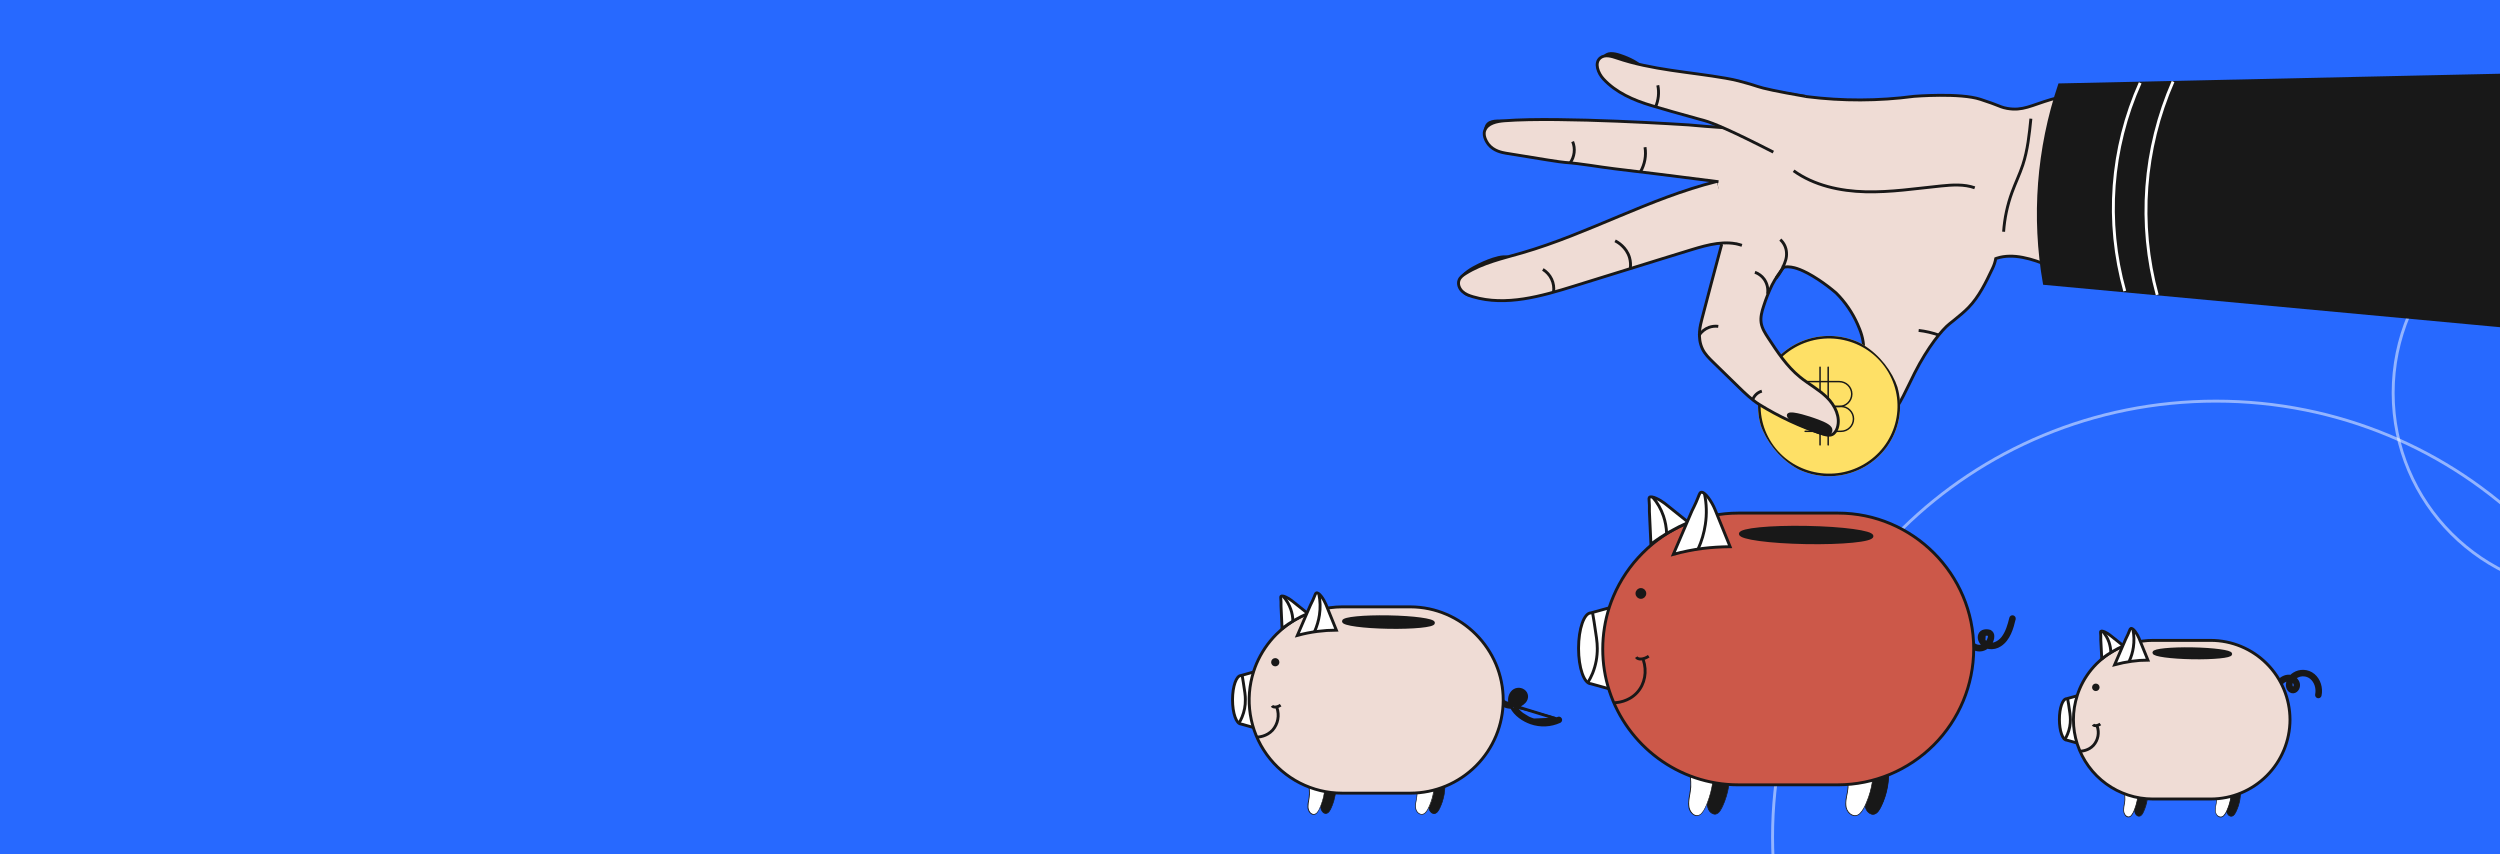 <svg width="1288" height="440" viewBox="0 0 1288 440" fill="none" xmlns="http://www.w3.org/2000/svg">
<rect width="1288" height="440" fill="#2769FF"/>
<g clip-path="url(#clip0_110_611)">
<path d="M1370.01 431.143C1370.01 555.112 1267.77 655.63 1141.62 655.63C1015.47 655.63 913.225 555.112 913.225 431.143C913.225 307.174 1015.47 206.655 1141.62 206.655C1267.77 206.655 1370.01 307.174 1370.01 431.143Z" stroke="white" stroke-opacity="0.5" stroke-width="1.5"/>
<circle cx="1335.49" cy="202.421" r="102.54" stroke="white" stroke-opacity="0.5" stroke-width="1.5"/>
<path d="M1022.38 325.392C1022.39 325.39 1022.39 325.388 1022.4 325.387L1022.38 325.392ZM1022.38 325.392C1021.77 325.502 1021.21 325.808 1020.79 326.265C1020.37 326.725 1020.11 327.312 1020.05 327.935L1020.05 327.935L1020.05 327.941C1019.99 328.609 1020.11 329.241 1020.35 329.82C1020.35 329.824 1020.35 329.828 1020.35 329.832C1020.72 330.732 1021.37 331.503 1022.12 332.082C1022.19 332.139 1022.27 332.193 1022.34 332.246C1022.24 332.314 1022.13 332.377 1022.02 332.436L1022.38 325.392ZM1015.67 325.12C1015.47 324.948 1014.9 324.685 1014.42 325.134C1013.61 325.868 1013.27 326.862 1013.21 327.817C1013.14 328.773 1013.34 329.745 1013.64 330.539L1013.65 330.549L1013.65 330.559C1014.05 331.525 1014.66 332.392 1015.43 333.097C1016.2 333.802 1017.11 334.329 1018.11 334.641L1018.12 334.643L1018.13 334.645C1019.13 334.935 1020.2 334.963 1021.22 334.727C1022.18 334.506 1023.07 334.058 1023.82 333.422C1024.09 333.51 1024.37 333.579 1024.66 333.628L1024.66 333.628L1024.67 333.63C1026.7 333.944 1028.77 333.48 1030.47 332.33C1032.75 330.868 1034.29 328.647 1035.39 326.25C1036.5 323.852 1037.19 321.223 1037.73 318.896L1037.74 318.884L1037.74 318.872C1037.85 318.326 1037.5 317.891 1037.07 317.77C1036.87 317.711 1036.61 317.716 1036.37 317.849C1036.13 317.988 1035.98 318.219 1035.93 318.46C1035.04 322.109 1033.99 325.76 1031.78 328.628C1030.84 329.822 1029.54 330.867 1028.13 331.434C1027.2 331.805 1026.25 331.966 1025.31 331.846C1026.19 330.651 1026.79 329.174 1026.72 327.694C1026.72 327.203 1026.6 326.72 1026.35 326.296C1026.1 325.863 1025.73 325.508 1025.29 325.271L1025.23 325.236L1025.16 325.214C1024.24 324.932 1023.28 324.873 1022.34 325.044C1021.12 325.264 1020.3 326.012 1019.93 326.978C1019.56 327.912 1019.62 328.998 1020 329.955L1020.01 329.967L1020.01 329.979C1020.42 330.927 1021.06 331.756 1021.87 332.394C1021.9 332.417 1021.94 332.441 1021.97 332.464C1021.27 332.825 1020.49 333.001 1019.7 332.976C1018.9 332.95 1018.11 332.714 1017.43 332.289C1016.74 331.865 1016.18 331.268 1015.79 330.558L1015.79 330.547L1015.78 330.536C1015.41 329.91 1015.14 329.089 1015.1 328.313C1015.06 327.54 1015.26 326.907 1015.73 326.489L1015.75 326.475L1015.76 326.46C1015.99 326.234 1016.06 325.926 1016 325.646C1015.95 325.403 1015.8 325.228 1015.67 325.12ZM1023.93 325.287C1023.38 325.253 1022.81 325.303 1022.4 325.387L1026.42 327.683C1026.42 327.63 1026.42 327.578 1026.42 327.525C1026.39 327.174 1026.31 326.787 1026.12 326.43C1026.01 326.231 1025.87 326.042 1025.69 325.873L1025.68 325.86L1025.66 325.848C1025.51 325.719 1025.33 325.618 1025.15 325.541C1025.12 325.529 1025.09 325.519 1025.07 325.508C1024.69 325.364 1024.28 325.307 1023.93 325.287ZM1023.76 330.813C1023.67 330.949 1023.58 331.08 1023.48 331.205C1022.3 330.489 1021.45 329.278 1021.54 328.068C1021.57 327.774 1021.7 327.497 1021.89 327.28C1022.09 327.063 1022.36 326.917 1022.65 326.866L1022.67 326.864L1022.68 326.861C1022.96 326.801 1023.41 326.757 1023.84 326.784C1024.3 326.812 1024.58 326.907 1024.69 326.989C1024.81 327.11 1024.9 327.313 1024.92 327.63C1024.94 327.958 1024.89 328.327 1024.8 328.649L1024.8 328.651C1024.6 329.413 1024.26 330.131 1023.79 330.766L1023.77 330.789L1023.76 330.813Z" fill="#181818" stroke="#181818" stroke-width="1.5"/>
<path d="M959.373 380.952C954.25 384.653 964.299 396.743 961.393 409.969C961.097 411.301 959.964 415.94 962.329 418.308C962.575 418.555 963.708 419.69 965.186 419.591C966.467 419.493 967.304 418.456 967.649 418.062C969.915 415.298 976.22 401.382 971.245 386.824C970.604 384.9 969.619 382.58 967.206 381.248C965.087 380.064 961.491 379.422 959.373 380.952Z" fill="#181818"/>
<path d="M959.274 380.755C957.698 381.94 957.55 383.914 957.797 385.739C958.191 388.602 959.225 391.365 959.964 394.129C960.949 397.632 961.737 401.235 961.688 404.886C961.692 406.68 961.493 408.467 961.097 410.216C960.804 411.445 960.655 412.703 960.654 413.967C960.582 415.418 961.018 416.849 961.885 418.013C962.673 419.049 964.003 419.888 965.333 419.691C967.402 419.395 968.584 417.026 969.422 415.348C972.427 409.088 973.703 402.136 973.116 395.214C972.935 393.029 972.556 390.866 971.983 388.75C971.555 386.991 970.892 385.298 970.013 383.716C969.092 382.33 967.799 381.233 966.282 380.552C964.765 379.871 963.087 379.634 961.442 379.867C960.674 380.038 959.941 380.338 959.274 380.755C959.077 380.903 959.274 381.199 959.471 381.051C960.9 380.064 962.772 380.015 964.397 380.36C966.117 380.647 967.694 381.498 968.88 382.779C969.904 384.024 970.658 385.47 971.097 387.022C971.793 389.038 972.272 391.123 972.525 393.24C973.417 400.143 972.465 407.158 969.767 413.572C969.077 415.2 968.289 417.026 967.057 418.309C966.758 418.665 966.379 418.945 965.951 419.125C965.523 419.306 965.058 419.381 964.594 419.345C963.831 419.215 963.127 418.853 962.575 418.309C961.491 417.322 961.097 415.891 960.998 414.46C960.851 411.746 961.836 409.13 961.984 406.416C962.114 403.042 961.749 399.667 960.9 396.399C960.21 393.536 959.274 390.773 958.535 387.96C958.092 386.134 957.452 383.765 958.486 382.038C958.728 381.665 959.027 381.332 959.373 381.051C959.668 380.953 959.471 380.607 959.274 380.755Z" fill="#181818"/>
<path d="M949.176 377.203C943.216 381.349 954.841 394.821 951.541 409.526C951.196 411.007 949.866 416.188 952.624 418.853C952.871 419.1 954.25 420.432 955.925 420.284C957.403 420.186 958.388 419.001 958.782 418.557C961.442 415.448 968.683 399.953 962.92 383.767C962.181 381.645 960.999 379.029 958.24 377.549C955.826 376.216 951.639 375.476 949.176 377.203Z" fill="white"/>
<path d="M949.078 377.054C947.255 378.337 947.107 380.558 947.403 382.631C947.846 385.789 949.029 388.848 949.915 391.908C951.048 395.757 951.935 399.754 951.935 403.801C951.927 405.827 951.696 407.846 951.245 409.821C950.92 411.197 950.738 412.603 950.703 414.016C950.622 415.667 951.128 417.293 952.132 418.605C953.068 419.74 954.595 420.629 956.122 420.431C958.486 420.086 959.866 417.421 960.851 415.496C964.333 408.469 965.784 400.606 965.038 392.796C964.809 390.32 964.331 387.873 963.609 385.493C963.067 383.667 962.427 381.742 961.343 380.163C959.225 377.104 955.186 375.574 951.541 376.117C950.665 376.259 949.827 376.578 949.078 377.054C948.881 377.202 949.078 377.498 949.275 377.35C950.9 376.265 952.969 376.215 954.841 376.561C956.747 376.851 958.527 377.691 959.964 378.979C961.198 380.287 962.123 381.855 962.673 383.568C963.46 385.799 964.053 388.094 964.447 390.428C965.618 398.26 964.559 406.265 961.393 413.523C960.605 415.398 959.669 417.421 958.24 418.852C957.91 419.232 957.5 419.535 957.041 419.739C956.581 419.944 956.083 420.045 955.58 420.036C954.642 419.94 953.761 419.542 953.068 418.901C952.489 418.376 952.025 417.736 951.703 417.023C951.381 416.31 951.208 415.539 951.196 414.756C950.95 411.697 952.132 408.686 952.329 405.676C952.497 401.882 952.065 398.084 951.048 394.425C950.26 391.267 949.127 388.158 948.339 384.999C947.797 382.976 947.107 380.311 948.339 378.387C948.602 377.984 948.935 377.633 949.324 377.35C949.472 377.202 949.275 376.906 949.078 377.054Z" fill="#181818"/>
<path d="M878.194 380.805C873.317 384.506 882.824 396.596 880.115 409.822C879.82 411.154 878.736 415.793 881.002 418.161C881.199 418.408 882.332 419.543 883.662 419.444C884.844 419.346 885.681 418.309 885.977 417.915C888.144 415.151 894.056 401.235 889.376 386.677C888.736 384.753 887.849 382.433 885.583 381.101C883.613 379.917 880.164 379.275 878.194 380.805Z" fill="#181818"/>
<path d="M878.046 380.657C876.519 381.891 876.469 383.914 876.716 385.74C877.11 388.602 878.095 391.415 878.834 394.228C879.85 397.758 880.38 401.411 880.41 405.085C880.389 406.827 880.191 408.564 879.819 410.266C879.542 411.53 879.41 412.821 879.425 414.115C879.409 415.529 879.84 416.911 880.656 418.063C881.445 419.05 882.774 419.889 884.055 419.593C885.927 419.149 887.011 416.78 887.75 415.201C890.548 408.949 891.75 402.098 891.247 395.264C891.103 393.115 890.756 390.983 890.213 388.898C889.828 387.132 889.215 385.424 888.39 383.816C887.572 382.405 886.352 381.271 884.886 380.559C883.421 379.846 881.776 379.589 880.164 379.818C879.398 379.914 878.67 380.203 878.046 380.657C877.898 380.756 878.095 381.101 878.292 380.953C881.001 378.98 885.484 380.46 887.405 382.878C888.343 384.205 889.027 385.694 889.425 387.27C890.066 389.346 890.511 391.477 890.755 393.636C891.529 400.383 890.615 407.218 888.095 413.523C887.454 415.152 886.715 416.879 885.582 418.211C884.991 418.853 884.252 419.396 883.366 419.297C882.596 419.187 881.885 418.822 881.346 418.261C880.367 417.222 879.836 415.839 879.868 414.411C879.72 411.648 880.656 408.983 880.804 406.269C880.927 402.898 880.578 399.526 879.77 396.251C879.129 393.389 878.193 390.626 877.553 387.813C877.11 385.987 876.568 383.618 877.553 381.891C877.765 381.538 878.051 381.235 878.39 381.003C878.489 380.805 878.243 380.509 878.046 380.657Z" fill="#181818"/>
<path d="M868.391 377.154C862.972 381.299 873.563 394.771 870.509 409.477C870.213 410.957 868.982 416.139 871.494 418.803C871.74 419.05 872.972 420.383 874.499 420.234C875.829 420.136 876.765 418.951 877.11 418.507C879.523 415.398 886.124 399.903 880.902 383.717C880.213 381.595 879.178 378.979 876.666 377.499C874.4 376.167 870.607 375.476 868.391 377.154Z" fill="white"/>
<path d="M868.243 377.056C866.519 378.388 866.47 380.707 866.765 382.681C867.209 385.889 868.292 388.948 869.081 392.057C870.115 395.956 870.903 400.002 870.854 404.049C870.838 406.007 870.624 407.958 870.214 409.872C869.898 411.282 869.733 412.721 869.721 414.165C869.77 415.744 870.066 417.422 871.1 418.705C871.987 419.742 873.317 420.679 874.745 420.383C876.913 419.939 878.144 417.274 878.982 415.448C882.086 408.498 883.423 400.885 882.873 393.291C882.716 390.909 882.337 388.546 881.74 386.234C881.314 384.286 880.652 382.397 879.77 380.609C878.879 379.013 877.527 377.725 875.892 376.915C874.256 376.104 872.414 375.809 870.608 376.069C869.753 376.207 868.943 376.545 868.243 377.056C868.095 377.154 868.292 377.5 868.489 377.352C870.017 376.217 872.085 376.217 873.908 376.611C875.738 376.999 877.385 377.989 878.588 379.424C879.651 380.897 880.436 382.553 880.903 384.31C881.593 386.599 882.088 388.944 882.381 391.317C883.247 398.862 882.249 406.505 879.474 413.573C878.735 415.399 877.947 417.422 876.617 418.853C876.329 419.219 875.963 419.515 875.545 419.72C875.127 419.925 874.669 420.034 874.204 420.038C873.336 419.948 872.53 419.545 871.938 418.903C870.875 417.744 870.279 416.232 870.263 414.659C870.066 411.599 871.15 408.589 871.297 405.529C871.422 401.759 871.024 397.989 870.115 394.327C869.376 391.169 868.391 388.06 867.652 384.902C867.159 382.879 866.568 380.214 867.701 378.289C867.93 377.906 868.232 377.571 868.588 377.302C868.687 377.154 868.44 376.907 868.243 377.056Z" fill="#181818"/>
<path d="M826.914 334.023C826.916 337.982 827.396 341.925 828.343 345.768C829.14 349.165 830.279 352.471 831.742 355.638C827.703 354.503 823.713 353.368 819.673 352.282C816.127 352.282 813.27 344.09 813.27 334.023C813.27 323.956 816.127 315.764 819.673 315.764C823.713 314.629 827.703 313.494 831.742 312.409C830.286 315.578 829.148 318.884 828.343 322.278C827.421 326.126 826.942 330.066 826.914 334.023Z" fill="white" stroke="#181818" stroke-width="1.5" stroke-miterlimit="10"/>
<path d="M820.511 315.765C820.708 316.85 821.003 318.528 821.299 320.502C822.383 327.411 822.925 330.865 822.925 334.023C822.966 338.417 822.146 342.777 820.511 346.854C819.83 348.493 819.023 350.077 818.097 351.591" fill="white"/>
<path d="M820.511 315.765C820.708 316.85 821.003 318.528 821.299 320.502C822.383 327.411 822.925 330.865 822.925 334.023C822.966 338.417 822.146 342.777 820.511 346.854C819.83 348.493 819.023 350.077 818.097 351.591" stroke="#181818" stroke-width="1.5" stroke-miterlimit="10"/>
<path d="M1016.86 334.32C1016.8 352.872 1009.41 370.647 996.317 383.766C983.222 396.885 965.479 404.282 946.96 404.345H895.582C864.696 404.345 838.343 384.013 829.18 356.082C826.88 349.076 825.715 341.745 825.732 334.369C825.74 326.995 826.903 319.668 829.18 312.656C829.771 310.83 830.461 309.004 831.249 307.178C834.778 298.859 839.88 291.302 846.273 284.922C852.733 278.406 860.415 273.234 868.877 269.702C877.339 266.171 886.415 264.35 895.582 264.344H946.96C985.431 264.344 1016.86 295.828 1016.86 334.32Z" fill="#CC5849" stroke="#181818" stroke-width="1.5" stroke-miterlimit="10"/>
<path d="M869.869 269.131C865.83 265.923 861.839 262.715 857.8 259.458C855.584 257.682 850.855 255.116 849.771 256.251C849.377 256.646 849.672 257.386 849.771 260.297C849.82 261.63 849.82 262.765 849.771 263.505C850.017 269.131 850.313 274.756 850.559 280.382C853.626 278.024 856.852 275.88 860.214 273.967C863.341 272.178 866.564 270.563 869.869 269.131Z" fill="white" stroke="#181818" stroke-width="1.5" stroke-miterlimit="10"/>
<path d="M851.417 256.092C853.886 258.955 855.788 262.276 857.017 265.872C857.993 268.751 858.539 271.762 858.638 274.805" fill="white"/>
<path d="M851.417 256.092C853.886 258.955 855.788 262.276 857.017 265.872C857.993 268.751 858.539 271.762 858.638 274.805" stroke="#181818" stroke-width="1.5" stroke-miterlimit="10"/>
<path d="M891.346 281.665C888.735 275.249 886.124 268.785 883.513 262.37C882.085 258.817 878.243 252.845 876.272 253.684C875.533 253.98 875.435 255.115 873.76 258.915C872.972 260.692 872.233 262.123 871.74 263.11C868.538 270.611 865.287 278.112 862.085 285.613C867.05 284.246 872.103 283.224 877.208 282.553C881.9 281.994 886.62 281.697 891.346 281.665Z" fill="white" stroke="#181818" stroke-width="1.5" stroke-miterlimit="10"/>
<path d="M878.144 254.339C879.252 259.567 879.402 264.956 878.588 270.239C877.943 274.58 876.699 278.808 874.893 282.799" fill="white"/>
<path d="M878.144 254.339C879.252 259.567 879.402 264.956 878.588 270.239C877.943 274.58 876.699 278.808 874.893 282.799" stroke="#181818" stroke-width="1.5" stroke-miterlimit="10"/>
<path d="M845.387 307.771C846.502 307.771 847.406 306.865 847.406 305.748C847.406 304.63 846.502 303.725 845.387 303.725C844.271 303.725 843.367 304.63 843.367 305.748C843.367 306.865 844.271 307.771 845.387 307.771Z" fill="#181818" stroke="#181818" stroke-width="1.5" stroke-miterlimit="10"/>
<path d="M964.422 276.243C964.461 274.063 949.322 272.022 930.608 271.685C911.894 271.348 896.691 272.842 896.652 275.022C896.613 277.202 911.752 279.242 930.466 279.58C949.18 279.917 964.383 278.423 964.422 276.243Z" fill="#181818" stroke="#181818" stroke-width="1.5" stroke-miterlimit="10"/>
<path d="M846.619 339.945C848.638 345.916 847.456 352.43 843.417 356.822C838.983 361.658 833.023 362.003 831.792 362.053" stroke="#181818" stroke-width="1.5" stroke-miterlimit="10"/>
<path d="M842.973 338.563C843.958 340.044 846.865 339.797 849.426 338.07" stroke="#181818" stroke-width="1.5" stroke-miterlimit="10"/>
<path d="M772.084 361.159C770.438 358.884 770.703 356.033 772.05 353.818C772.168 353.623 772.361 353.445 772.627 353.374C772.893 353.303 773.16 353.358 773.367 353.496C773.814 353.795 773.884 354.366 773.631 354.789L773.626 354.797L773.626 354.797C772.356 356.859 772.515 359.227 774.201 360.874C775.212 361.86 776.539 362.375 777.947 362.478C777.436 360.545 777.667 358.374 779.057 356.691C779.747 355.845 780.73 355.289 781.81 355.134C782.891 354.979 783.991 355.238 784.891 355.859L784.894 355.861L784.894 355.861C785.887 356.555 786.429 357.549 786.5 358.61C786.57 359.659 786.178 360.715 785.419 361.564C784.227 362.911 782.464 363.747 780.692 364.132C781.206 364.941 781.849 365.701 782.539 366.415C787.63 371.608 796.086 373.174 802.685 370.074C802.769 370.027 802.86 369.994 802.954 369.976L802.954 369.976C803.074 369.952 803.197 369.952 803.316 369.976M772.084 361.159L803.169 370.711M772.084 361.159C772.084 361.159 772.084 361.16 772.084 361.16L772.335 360.978C772.567 361.317 772.84 361.642 773.153 361.948L773.153 361.948C773.714 362.494 774.34 362.921 775.008 363.241C776.07 363.75 777.237 363.986 778.406 363.996V364.382C778.406 364.382 778.407 364.382 778.408 364.382M772.084 361.159L803.233 370.738M772.084 361.159C772.806 362.161 773.756 362.977 774.856 363.537C775.956 364.098 777.174 364.387 778.408 364.382M772.084 361.159L778.515 363.996C778.479 363.996 778.443 363.996 778.408 363.996L778.409 364.382C778.409 364.382 778.408 364.382 778.408 364.382M803.316 369.976L803.169 370.711M803.316 369.976C803.316 369.976 803.316 369.976 803.316 369.976L803.169 370.711M803.316 369.976C803.436 370 803.549 370.047 803.651 370.115M803.169 370.711C803.192 370.716 803.214 370.725 803.233 370.738M803.651 370.115L803.233 370.738M803.651 370.115C803.651 370.115 803.651 370.115 803.651 370.115L803.233 370.738M803.651 370.115C803.752 370.183 803.839 370.27 803.906 370.372L803.906 370.372C803.974 370.473 804.02 370.586 804.044 370.706C804.068 370.825 804.068 370.948 804.044 371.068C804.02 371.187 803.973 371.301 803.905 371.402L803.905 371.402C803.838 371.502 803.751 371.59 803.649 371.658L803.599 371.691L803.544 371.716C798.868 373.854 793.547 374.093 788.698 372.383L788.697 372.382C784.823 371.01 780.725 368.285 778.704 364.377C778.604 364.38 778.506 364.382 778.408 364.382M802.706 371.265C802.787 371.231 802.868 371.196 802.949 371.161C802.949 371.161 802.949 371.161 802.949 371.161C802.997 371.14 803.044 371.119 803.091 371.098C803.091 371.098 803.092 371.098 803.092 371.098C803.117 371.086 803.143 371.074 803.169 371.063L803.245 371.447C803.171 371.462 803.095 371.461 803.022 371.447C802.948 371.432 802.878 371.403 802.815 371.361M802.706 371.265L802.815 371.361L802.815 371.361M802.706 371.265C802.738 371.301 802.774 371.334 802.815 371.361M802.706 371.265L802.815 371.361M803.087 370.714C803.091 370.713 803.095 370.712 803.1 370.711L803.087 370.714ZM803.087 370.714L802.921 370.352C802.902 370.36 802.884 370.369 802.865 370.377L803.087 370.714ZM789.197 370.968C793.641 372.536 798.515 372.332 802.811 370.402L789.197 370.968ZM789.197 370.968C786.693 370.081 784.174 368.622 782.259 366.689L789.197 370.968ZM780.391 362.263C780.389 362.263 780.388 362.263 780.387 362.264L780.484 362.642C780.313 362.681 780.142 362.715 779.971 362.745C779.922 362.624 779.877 362.502 779.835 362.379M780.391 362.263C780.392 362.262 780.393 362.262 780.395 362.262L780.488 362.641C781.969 362.3 783.384 361.601 784.297 360.569L784.3 360.565C784.785 360.024 785.011 359.406 785.008 358.837C785.008 358.836 785.008 358.835 785.008 358.835C785.008 358.793 785.006 358.751 785.003 358.71C784.964 358.118 784.668 357.534 784.037 357.092C783.449 356.687 782.729 356.518 782.023 356.619C781.875 356.64 781.73 356.673 781.589 356.716L781.697 357.04C781.696 357.04 781.695 357.04 781.694 357.041M780.391 362.263C780.206 362.308 780.021 362.347 779.835 362.379M780.391 362.263C781.294 362.03 782.393 361.605 783.254 360.991C784.121 360.373 784.633 359.651 784.651 358.829L784.651 358.825C784.666 358.234 784.314 357.692 783.695 357.325C783.07 356.955 782.296 356.847 781.694 357.041M781.694 357.041C781.693 357.041 781.692 357.041 781.691 357.042L781.586 356.717C781.053 356.882 780.576 357.202 780.219 357.64L780.215 357.645L780.215 357.645C779.408 358.622 779.105 359.866 779.221 361.119L779.546 361.083C779.546 361.084 779.546 361.085 779.546 361.086M781.694 357.041C780.228 357.533 779.371 359.37 779.546 361.086M779.546 361.086C779.546 361.086 779.546 361.087 779.546 361.088L779.221 361.121C779.262 361.56 779.355 362.001 779.495 362.431C779.609 362.416 779.722 362.399 779.835 362.379M779.546 361.086C779.594 361.528 779.693 361.959 779.835 362.379M786.15 358.863C786.129 359.845 785.717 360.657 785.138 361.312L786.15 358.863ZM786.15 358.863C786.181 357.68 785.52 356.749 784.677 356.173C784.676 356.172 784.675 356.172 784.675 356.172C784.604 356.123 784.532 356.078 784.459 356.034C783.701 355.586 782.759 355.361 781.859 355.475C781.645 355.502 781.434 355.548 781.229 355.615L781.229 355.615L781.222 355.617C780.449 355.875 779.82 356.336 779.331 356.914L786.15 358.863ZM782.257 366.688C781.507 365.931 780.85 365.101 780.322 364.205L782.257 366.688ZM803.169 371.063C803.175 371.06 803.18 371.058 803.186 371.055C803.201 371.048 803.217 371.041 803.233 371.034C803.233 371.034 803.233 371.034 803.233 371.034C803.252 371.021 803.269 371.004 803.282 370.985C803.295 370.965 803.304 370.944 803.308 370.921C803.313 370.898 803.313 370.874 803.308 370.851C803.304 370.828 803.295 370.807 803.282 370.787L803.169 371.063ZM802.658 370.568L802.963 370.772C802.923 370.791 802.882 370.809 802.842 370.828C802.75 370.87 802.658 370.911 802.565 370.951C802.559 370.892 802.561 370.832 802.573 370.774C802.587 370.7 802.617 370.63 802.658 370.568ZM784.124 362.213C784.486 361.955 784.834 361.656 785.136 361.314L780.479 363.781C780.571 363.762 780.661 363.741 780.752 363.719L780.752 363.719L780.76 363.717C781.777 363.455 783.065 362.968 784.124 362.213Z" fill="#181818" stroke="#181818" stroke-width="1.5"/>
<path d="M735.095 392.647C731.598 395.213 738.445 403.455 736.475 412.535C736.277 413.472 735.489 416.631 737.115 418.259C737.361 418.526 737.658 418.742 737.987 418.895C738.317 419.047 738.673 419.133 739.036 419.147C739.371 419.099 739.693 418.982 739.981 418.804C740.269 418.626 740.518 418.39 740.711 418.111C742.287 416.236 746.573 406.662 743.174 396.694C742.73 395.362 742.041 393.782 740.415 392.894C739.036 392.055 736.524 391.611 735.095 392.647Z" fill="#181818"/>
<path d="M734.997 392.5C733.913 393.339 733.814 394.671 733.962 395.954C734.208 397.928 734.947 399.803 735.44 401.728C736.2 404.173 736.598 406.717 736.622 409.278C736.599 410.491 736.45 411.698 736.179 412.881C735.981 413.772 735.881 414.682 735.883 415.595C735.982 417.273 737.115 419.641 739.184 419.296C740.563 419.049 741.4 417.47 741.942 416.335C744.012 412.006 744.896 407.203 744.504 402.419C744.371 400.676 744.04 398.954 743.518 397.287C743.193 396.036 742.624 394.862 741.844 393.832C740.415 392.056 737.065 391.069 734.997 392.5C734.8 392.648 734.997 392.944 735.194 392.796C737.115 391.464 740.267 392.401 741.696 394.079C742.382 394.993 742.884 396.032 743.174 397.139C743.631 398.568 743.945 400.039 744.11 401.531C744.635 406.128 743.974 410.784 742.188 415.052C741.779 416.233 741.143 417.322 740.317 418.26C739.381 419.197 738.198 419.049 737.312 418.161C736.971 417.79 736.707 417.354 736.538 416.88C736.369 416.405 736.297 415.901 736.327 415.397C736.277 413.522 736.918 411.746 737.016 409.87C737.068 407.627 736.82 405.386 736.277 403.208C735.785 401.086 735.046 399.063 734.553 396.941C734.258 395.609 733.913 393.734 735.194 392.796C735.391 392.697 735.194 392.352 734.997 392.5Z" fill="#181818"/>
<path d="M728.1 390.082C724.011 392.944 731.991 402.123 729.725 412.24C729.479 413.276 728.592 416.78 730.464 418.605C730.752 418.92 731.102 419.171 731.492 419.341C731.883 419.511 732.304 419.597 732.73 419.592C733.715 419.494 734.405 418.704 734.701 418.408C736.523 416.286 741.498 405.676 737.558 394.573C737.065 393.092 736.277 391.316 734.356 390.329C732.632 389.441 729.775 388.947 728.1 390.082Z" fill="white"/>
<path d="M728.002 389.935C726.77 390.823 726.622 392.304 726.819 393.735C727.115 395.956 727.952 398.127 728.593 400.249C729.449 402.947 729.898 405.758 729.923 408.589C729.908 409.919 729.742 411.243 729.43 412.537C729.167 413.551 729.051 414.598 729.085 415.646C729.083 416.73 729.467 417.78 730.169 418.606C730.5 418.995 730.918 419.3 731.389 419.497C731.859 419.694 732.369 419.778 732.878 419.741C734.455 419.445 735.44 417.669 736.08 416.336C738.483 411.495 739.49 406.077 738.986 400.693C738.809 398.815 738.429 396.962 737.853 395.166C737.479 393.757 736.807 392.444 735.883 391.317C734.11 389.392 730.317 388.405 728.002 389.935C727.805 390.083 728.002 390.379 728.199 390.231C730.366 388.8 733.962 389.738 735.637 391.564C736.429 392.519 737.016 393.628 737.361 394.821C737.883 396.328 738.262 397.881 738.494 399.459C739.213 404.758 738.463 410.153 736.326 415.053C735.785 416.287 735.193 417.619 734.208 418.606C733.125 419.692 731.745 419.593 730.662 418.606C729.775 417.817 729.479 416.682 729.43 415.498C729.381 413.425 730.12 411.451 730.218 409.378C730.316 406.847 730.017 404.316 729.332 401.877C728.74 399.509 727.903 397.239 727.312 394.87C726.967 393.34 726.622 391.317 728.1 390.231C728.396 390.133 728.199 389.787 728.002 389.935Z" fill="#181818"/>
<path d="M679.481 392.549C676.181 395.115 682.683 403.356 680.811 412.436C680.614 413.374 679.875 416.532 681.402 418.161C681.631 418.424 681.91 418.638 682.223 418.791C682.536 418.944 682.877 419.031 683.225 419.049C683.545 418.996 683.851 418.876 684.122 418.698C684.394 418.519 684.625 418.286 684.801 418.013C686.279 416.138 690.367 406.564 687.116 396.596C686.673 395.263 686.032 393.684 684.505 392.796C683.175 391.957 680.86 391.513 679.481 392.549Z" fill="#181818"/>
<path d="M679.333 392.45C678.249 393.289 678.249 394.72 678.397 396.003C678.693 398.027 679.382 399.951 679.875 401.925C680.587 404.394 680.936 406.955 680.909 409.525C680.86 411.647 680.023 413.769 680.269 415.94C680.417 417.47 681.697 419.789 683.569 419.197C684.85 418.802 685.54 417.272 686.032 416.187C687.989 411.808 688.803 407.002 688.397 402.221C688.257 400.548 687.943 398.894 687.461 397.286C687.178 396.063 686.659 394.906 685.934 393.881C684.604 392.006 681.402 390.97 679.333 392.45C679.185 392.549 679.382 392.894 679.579 392.746C681.5 391.365 684.555 392.45 685.835 394.227C686.427 395.158 686.875 396.172 687.165 397.237C687.56 398.646 687.856 400.08 688.052 401.53C688.537 406.07 687.911 410.66 686.229 414.904C685.823 416.071 685.242 417.169 684.505 418.161C683.668 419.098 682.535 419.049 681.648 418.161C681.001 417.406 680.65 416.441 680.663 415.447C680.614 413.571 681.254 411.745 681.303 409.87C681.38 407.609 681.131 405.349 680.564 403.159C680.072 401.037 679.382 399.014 678.939 396.892C678.643 395.51 678.348 393.733 679.579 392.697C679.776 392.549 679.53 392.302 679.333 392.45Z" fill="#181818"/>
<path d="M672.732 390.082C669.038 392.944 676.279 402.123 674.21 412.239C674.013 413.276 673.176 416.779 674.9 418.605C675.147 418.917 675.462 419.167 675.82 419.338C676.179 419.509 676.572 419.596 676.969 419.592C677.692 419.447 678.33 419.021 678.742 418.408C680.417 416.286 684.899 405.676 681.353 394.573C680.86 393.092 680.17 391.316 678.446 390.329C676.87 389.391 674.259 388.898 672.732 390.082Z" fill="white"/>
<path d="M672.634 389.933C671.452 390.871 671.402 392.45 671.6 393.832C671.895 396.003 672.634 398.125 673.176 400.247C673.977 402.989 674.392 405.829 674.407 408.686C674.389 410.032 674.224 411.372 673.915 412.683C673.692 413.67 673.593 414.681 673.619 415.693C673.621 416.761 673.967 417.799 674.604 418.654C675.195 419.345 676.131 419.986 677.117 419.789C678.644 419.493 679.481 417.667 680.023 416.384C682.176 411.554 683.091 406.261 682.683 400.987C682.531 399.118 682.201 397.267 681.698 395.46C681.38 394.061 680.794 392.738 679.974 391.562C678.447 389.489 674.9 388.305 672.634 389.933C672.486 390.032 672.683 390.378 672.88 390.23C674.998 388.7 678.447 389.884 679.875 391.858C680.562 392.922 681.077 394.088 681.402 395.312C681.86 396.842 682.174 398.412 682.338 400C682.907 405.124 682.214 410.309 680.318 415.101C679.826 416.335 679.284 417.716 678.348 418.703C677.412 419.69 676.082 419.542 675.146 418.555C674.414 417.672 674.045 416.543 674.112 415.397C674.112 413.324 674.801 411.301 674.851 409.229C674.895 406.735 674.613 404.247 674.013 401.826C673.471 399.507 672.683 397.188 672.191 394.868C671.895 393.338 671.6 391.414 672.93 390.328C673.077 390.081 672.782 389.785 672.634 389.933Z" fill="#181818"/>
<path d="M644.359 360.522C644.374 363.233 644.705 365.932 645.344 368.566C645.903 370.887 646.678 373.151 647.66 375.327C644.901 374.537 642.143 373.797 639.384 373.007C636.97 373.007 635 367.431 635 360.522C635 353.613 636.97 348.037 639.384 348.037C642.143 347.248 644.901 346.507 647.66 345.718C646.678 347.894 645.903 350.157 645.344 352.478C644.705 355.112 644.374 357.812 644.359 360.522Z" fill="white" stroke="#181818" stroke-width="1.5" stroke-miterlimit="10"/>
<path d="M639.975 348.038C640.123 348.778 640.32 349.913 640.517 351.295C641.256 356.032 641.65 358.401 641.601 360.572C641.648 363.584 641.078 366.574 639.926 369.356C639.471 370.492 638.91 371.582 638.251 372.613" fill="white"/>
<path d="M639.975 348.038C640.123 348.778 640.32 349.913 640.517 351.295C641.256 356.032 641.65 358.401 641.601 360.572C641.648 363.584 641.078 366.574 639.926 369.356C639.471 370.492 638.91 371.582 638.251 372.613" stroke="#181818" stroke-width="1.5" stroke-miterlimit="10"/>
<path d="M774.453 360.719C774.426 373.419 769.378 385.591 760.414 394.572C751.45 403.552 739.299 408.609 726.622 408.636H691.402C683.844 408.626 676.395 406.824 669.665 403.377C662.935 399.931 657.115 394.937 652.681 388.806C648.246 382.674 645.323 375.578 644.151 368.097C642.979 360.617 643.59 352.965 645.935 345.767C646.329 344.484 646.822 343.25 647.315 342.016C649.735 336.317 653.231 331.14 657.61 326.768C660.837 323.561 664.483 320.805 668.447 318.576C675.5 314.752 683.382 312.719 691.402 312.654H726.622C752.927 312.753 774.453 334.367 774.453 360.719Z" fill="#EFDCD5" stroke="#181818" stroke-width="1.5" stroke-miterlimit="10"/>
<path d="M673.767 316.06C671.009 313.839 668.25 311.668 665.492 309.447C663.965 308.214 660.763 306.486 659.975 307.227C659.679 307.523 659.925 308.016 659.975 309.99C660.024 310.928 659.975 311.668 659.975 312.211C660.172 316.06 660.319 319.909 660.516 323.808C662.616 322.197 664.821 320.73 667.117 319.416C669.273 318.18 671.493 317.06 673.767 316.06Z" fill="white" stroke="#181818" stroke-width="1.5" stroke-miterlimit="10"/>
<path d="M661.157 307.277C662.85 309.214 664.154 311.459 664.999 313.89C665.692 315.839 666.058 317.89 666.083 319.96" fill="white"/>
<path d="M661.157 307.277C662.85 309.214 664.154 311.459 664.999 313.89C665.692 315.839 666.058 317.89 666.083 319.96" stroke="#181818" stroke-width="1.5" stroke-miterlimit="10"/>
<path d="M688.496 324.647C686.722 320.255 684.9 315.814 683.127 311.422C682.141 308.954 679.531 304.908 678.151 305.5C677.659 305.697 677.609 306.487 676.427 309.102C675.885 310.336 675.393 311.323 675.048 311.964L668.398 327.361C671.81 326.429 675.283 325.736 678.792 325.288C682.01 324.877 685.251 324.663 688.496 324.647Z" fill="white" stroke="#181818" stroke-width="1.5" stroke-miterlimit="10"/>
<path d="M679.481 306.092C680.218 309.632 680.318 313.275 679.777 316.85C679.321 319.794 678.476 322.665 677.265 325.387" fill="white"/>
<path d="M679.481 306.092C680.218 309.632 680.318 313.275 679.777 316.85C679.321 319.794 678.476 322.665 677.265 325.387" stroke="#181818" stroke-width="1.5" stroke-miterlimit="10"/>
<path d="M657.019 342.56C657.781 342.56 658.398 341.942 658.398 341.179C658.398 340.415 657.781 339.797 657.019 339.797C656.257 339.797 655.64 340.415 655.64 341.179C655.64 341.942 656.257 342.56 657.019 342.56Z" fill="#181818" stroke="#181818" stroke-width="1.5" stroke-miterlimit="10"/>
<path d="M738.531 320.914C738.558 319.416 728.194 318.014 715.382 317.783C702.571 317.552 692.163 318.58 692.136 320.079C692.109 321.578 702.473 322.98 715.285 323.21C728.096 323.441 738.504 322.413 738.531 320.914Z" fill="#181818" stroke="#181818" stroke-width="1.5" stroke-miterlimit="10"/>
<path d="M657.856 364.569C658.547 366.525 658.706 368.631 658.317 370.669C657.927 372.707 657.003 374.604 655.64 376.166C652.586 379.472 648.497 379.719 647.66 379.769" stroke="#181818" stroke-width="1.5" stroke-miterlimit="10"/>
<path d="M655.344 363.631C656.034 364.618 658.004 364.47 659.778 363.286" stroke="#181818" stroke-width="1.5" stroke-miterlimit="10"/>
<path d="M1172.02 358.507C1172.26 358.389 1172.43 358.177 1172.5 357.922C1173.06 356.252 1173.74 354.441 1174.73 352.976C1175.73 351.517 1176.99 350.468 1178.74 350.212L1178.74 350.212L1178.75 350.21C1178.86 350.192 1178.98 350.179 1179.09 350.173C1178.92 350.524 1178.77 350.89 1178.65 351.268L1178.65 351.268L1178.65 351.273C1178.42 352.032 1178.36 352.937 1178.53 353.779C1178.71 354.621 1179.13 355.478 1179.93 356.015C1180.43 356.349 1180.97 356.49 1181.5 356.448C1182.02 356.406 1182.48 356.192 1182.86 355.898C1183.6 355.323 1184.11 354.382 1184.2 353.447C1184.39 351.725 1183.41 350.241 1182.14 349.326C1182.48 349.028 1182.86 348.768 1183.26 348.553L1183.27 348.549L1183.28 348.545C1184.42 347.903 1185.73 347.616 1187.04 347.718C1188.35 347.821 1189.59 348.308 1190.62 349.119C1193.13 351.137 1194.15 354.683 1193.51 357.858L1193.51 357.86C1193.4 358.407 1193.75 358.842 1194.17 358.963C1194.38 359.022 1194.63 359.017 1194.87 358.883C1195.12 358.743 1195.27 358.505 1195.32 358.261C1196.11 354.519 1194.91 350.276 1191.86 347.757L1191.86 347.757L1191.86 347.751C1190.45 346.618 1188.73 345.956 1186.92 345.859C1185.13 345.762 1183.34 346.233 1181.82 347.206C1181.25 347.556 1180.73 347.98 1180.28 348.464C1178.04 347.957 1175.8 349.069 1174.32 350.453L1174.32 350.458L1174.31 350.463C1172.34 352.384 1171.41 355.079 1170.63 357.371L1170.59 357.488V357.612C1170.59 358.186 1171.04 358.499 1171.37 358.577C1171.55 358.619 1171.79 358.622 1172.02 358.507ZM1180.73 351.18C1180.82 351.004 1180.91 350.833 1181.01 350.668C1181.59 351.032 1182.05 351.572 1182.31 352.213C1182.43 352.512 1182.47 352.833 1182.44 353.152C1182.41 353.473 1182.3 353.782 1182.13 354.055L1182.12 354.064L1182.12 354.073C1182.06 354.175 1181.98 354.264 1181.88 354.331C1181.78 354.398 1181.67 354.443 1181.55 354.463C1181.43 354.483 1181.31 354.476 1181.2 354.444C1181.09 354.414 1180.99 354.362 1180.9 354.291C1180.55 353.943 1180.37 353.453 1180.35 352.88C1180.33 352.294 1180.48 351.677 1180.73 351.187L1180.73 351.187L1180.73 351.18Z" fill="#181818" stroke="#181818" stroke-width="1.5"/>
<path d="M1146.26 397.979C1143.26 400.151 1149.12 407.208 1147.45 414.906C1147.3 415.695 1146.61 418.41 1147.99 419.791C1148.17 420.036 1148.41 420.232 1148.69 420.362C1148.97 420.492 1149.27 420.552 1149.58 420.538C1149.88 420.523 1150.18 420.434 1150.45 420.278C1150.71 420.122 1150.93 419.904 1151.09 419.643C1152.42 418.015 1156.07 409.922 1153.16 401.384C1152.77 400.249 1152.22 398.917 1150.8 398.127C1149.61 397.486 1147.49 397.091 1146.26 397.979Z" fill="#181818"/>
<path d="M1146.17 397.831C1145.23 398.522 1145.13 399.657 1145.28 400.742C1145.48 402.42 1146.12 404.049 1146.56 405.677C1147.22 407.82 1147.57 410.047 1147.59 412.29C1147.54 414.116 1146.85 415.892 1147 417.718C1147.1 419.1 1148.14 420.926 1149.81 420.679C1151.04 420.482 1151.73 419.1 1152.22 418.113C1154.04 414.359 1154.79 410.176 1154.39 406.023C1154.26 404.583 1153.98 403.16 1153.55 401.779C1153.29 400.743 1152.82 399.77 1152.17 398.916C1150.8 397.436 1147.94 396.646 1146.17 397.831C1145.97 397.979 1146.17 398.275 1146.36 398.127C1148.04 396.992 1150.75 397.831 1151.93 399.311C1152.48 400.088 1152.9 400.957 1153.16 401.877C1153.54 403.099 1153.81 404.355 1153.95 405.628C1154.38 409.504 1153.82 413.426 1152.32 417.027C1151.97 418.024 1151.44 418.945 1150.75 419.741C1149.96 420.58 1148.92 420.482 1148.14 419.692C1147.84 419.365 1147.62 418.983 1147.47 418.567C1147.33 418.152 1147.27 417.713 1147.3 417.274C1147.3 415.695 1147.84 414.165 1147.89 412.586C1147.95 410.722 1147.73 408.86 1147.25 407.059C1146.81 405.282 1146.21 403.506 1145.77 401.729C1145.52 400.594 1145.18 398.966 1146.31 398.127C1146.56 398.028 1146.36 397.683 1146.17 397.831Z" fill="#181818"/>
<path d="M1140.3 395.807C1136.86 398.225 1143.6 406.071 1141.68 414.658C1141.49 415.546 1140.7 418.556 1142.32 420.086C1142.83 420.606 1143.52 420.907 1144.24 420.925C1144.91 420.815 1145.5 420.464 1145.92 419.938C1147.45 418.162 1151.68 409.081 1148.33 399.607C1147.89 398.373 1147.25 396.843 1145.62 396.004C1144.19 395.264 1141.73 394.82 1140.3 395.807Z" fill="white"/>
<path d="M1140.25 395.658C1139.17 396.448 1139.07 397.681 1139.22 398.915C1139.47 400.84 1140.2 402.666 1140.75 404.541C1141.49 406.836 1141.87 409.234 1141.88 411.647C1141.85 412.811 1141.7 413.969 1141.44 415.101C1141.23 415.974 1141.15 416.871 1141.19 417.766C1141.34 419.395 1142.52 421.467 1144.49 421.122C1145.82 420.875 1146.66 419.395 1147.2 418.309C1149.27 414.141 1150.14 409.474 1149.71 404.837C1149.55 403.211 1149.22 401.606 1148.73 400.05C1148.4 398.849 1147.81 397.736 1147 396.793C1145.38 395.165 1142.22 394.375 1140.25 395.658C1140.06 395.806 1140.25 396.102 1140.45 395.954C1142.27 394.77 1145.28 395.51 1146.71 397.04C1147.41 397.873 1147.94 398.849 1148.23 399.902C1148.67 401.201 1148.99 402.54 1149.17 403.899C1149.79 408.396 1149.14 412.977 1147.3 417.124C1146.9 418.239 1146.28 419.262 1145.48 420.135C1144.59 421.023 1143.41 420.875 1142.52 420.085C1142.18 419.74 1141.92 419.33 1141.74 418.881C1141.56 418.433 1141.48 417.953 1141.49 417.47C1141.44 415.693 1142.08 414.016 1142.18 412.239C1142.22 410.109 1141.98 407.983 1141.44 405.922C1140.94 403.949 1140.2 402.024 1139.76 400.001C1139.47 398.668 1139.12 396.892 1140.4 396.004C1140.6 395.855 1140.45 395.51 1140.25 395.658Z" fill="#181818"/>
<path d="M1098.88 397.928C1096.07 400.099 1101.59 407.156 1100.01 414.854C1099.86 415.644 1099.22 418.358 1100.5 419.74C1100.65 419.888 1101.29 420.578 1102.08 420.48C1102.35 420.431 1102.62 420.327 1102.86 420.175C1103.09 420.022 1103.3 419.824 1103.46 419.592C1104.74 417.963 1108.19 409.87 1105.43 401.333C1105.08 400.198 1104.54 398.865 1103.21 398.076C1102.08 397.385 1100.06 397.039 1098.88 397.928Z" fill="#181818"/>
<path d="M1098.78 397.78C1097.84 398.521 1097.84 399.705 1097.99 400.791C1098.3 402.491 1098.71 404.172 1099.22 405.824C1099.82 407.96 1100.14 410.168 1100.16 412.388C1100.11 414.164 1099.42 415.941 1099.61 417.766C1099.76 419.099 1100.8 421.073 1102.47 420.629C1103.56 420.333 1104.2 419 1104.64 418.013C1106.31 414.251 1107.01 410.125 1106.66 406.022C1106.52 404.57 1106.26 403.134 1105.87 401.728C1105.62 400.695 1105.17 399.722 1104.54 398.866C1103.21 397.386 1100.5 396.547 1098.78 397.78C1098.63 397.879 1098.83 398.225 1099.02 398.077C1100.7 396.892 1103.31 397.83 1104.39 399.409C1104.89 400.198 1105.26 401.065 1105.48 401.975C1105.82 403.17 1106.07 404.391 1106.22 405.627C1106.6 409.478 1106.08 413.366 1104.69 416.977C1104.37 417.968 1103.87 418.89 1103.21 419.691C1102.47 420.53 1101.49 420.431 1100.75 419.642C1100.17 418.956 1099.89 418.069 1099.96 417.174C1099.96 415.595 1100.5 414.115 1100.55 412.536C1100.58 410.657 1100.37 408.782 1099.91 406.959C1099.52 405.183 1098.93 403.406 1098.53 401.63C1098.28 400.495 1098.04 398.965 1099.07 398.126C1099.22 397.929 1098.97 397.632 1098.78 397.78Z" fill="#181818"/>
<path d="M1093.16 395.807C1090.01 398.225 1096.17 406.072 1094.39 414.658C1094.2 415.546 1093.51 418.557 1094.98 420.086C1095.2 420.336 1095.46 420.539 1095.76 420.683C1096.06 420.828 1096.38 420.91 1096.71 420.925C1097.02 420.873 1097.31 420.759 1097.57 420.589C1097.84 420.42 1098.06 420.198 1098.24 419.938C1099.66 418.162 1103.51 409.082 1100.45 399.607C1100.06 398.373 1099.47 396.843 1097.99 396.005C1096.71 395.215 1094.44 394.82 1093.16 395.807Z" fill="white"/>
<path d="M1093.01 395.658C1091.98 396.448 1091.98 397.829 1092.13 399.014C1092.37 400.938 1093.06 402.764 1093.56 404.639C1094.23 406.998 1094.56 409.441 1094.54 411.894C1094.49 413.868 1093.75 415.841 1093.9 417.815C1094.05 419.296 1095.08 421.467 1096.96 421.072C1098.24 420.826 1098.93 419.296 1099.42 418.21C1101.3 414.053 1102.08 409.482 1101.68 404.936C1101.55 403.334 1101.27 401.748 1100.85 400.198C1100.55 399.018 1100.05 397.9 1099.37 396.892C1097.99 395.263 1094.98 394.276 1093.01 395.658C1092.87 395.757 1093.06 396.102 1093.26 395.954C1095.13 394.622 1098.09 395.707 1099.27 397.435C1099.83 398.317 1100.25 399.283 1100.5 400.297C1100.89 401.636 1101.15 403.006 1101.29 404.393C1101.72 408.685 1101.11 413.018 1099.52 417.026C1099.16 418.143 1098.59 419.181 1097.84 420.085C1097 420.974 1095.92 420.776 1095.18 419.937C1094.56 419.177 1094.24 418.207 1094.29 417.223C1094.29 415.496 1094.89 413.769 1094.94 412.042C1094.97 409.899 1094.74 407.76 1094.25 405.676C1093.8 403.702 1093.11 401.777 1092.72 399.803C1092.42 398.52 1092.18 396.793 1093.36 395.856C1093.51 395.806 1093.21 395.51 1093.01 395.658Z" fill="#181818"/>
<path d="M1068.98 370.64C1068.97 372.952 1069.25 375.256 1069.81 377.499C1070.28 379.484 1070.94 381.418 1071.78 383.273C1069.42 382.632 1067.1 381.941 1064.74 381.299C1062.67 381.299 1061 376.512 1061 370.64C1061 364.768 1062.67 359.981 1064.74 359.981C1067.1 359.339 1069.42 358.648 1071.78 358.007C1070.93 359.859 1070.27 361.794 1069.81 363.781C1069.25 366.023 1068.97 368.328 1068.98 370.64Z" fill="white" stroke="#181818" stroke-width="1.5" stroke-miterlimit="10"/>
<path d="M1065.23 359.98C1065.33 360.622 1065.53 361.559 1065.72 362.743C1066.36 366.79 1066.66 368.813 1066.66 370.639C1066.69 373.21 1066.21 375.762 1065.23 378.14C1064.85 379.107 1064.37 380.033 1063.8 380.904" fill="white"/>
<path d="M1065.23 359.98C1065.33 360.622 1065.53 361.559 1065.72 362.743C1066.36 366.79 1066.66 368.813 1066.66 370.639C1066.69 373.21 1066.21 375.762 1065.23 378.14C1064.85 379.107 1064.37 380.033 1063.8 380.904" stroke="#181818" stroke-width="1.5" stroke-miterlimit="10"/>
<path d="M1179.81 370.787C1179.78 381.616 1175.48 391.994 1167.83 399.651C1160.19 407.308 1149.83 411.622 1139.02 411.648H1109.02C1100.43 411.625 1092.05 408.891 1085.1 403.833C1078.14 398.775 1072.95 391.65 1070.26 383.47C1067.56 375.23 1067.56 366.345 1070.26 358.105C1070.6 357.019 1070.99 355.983 1071.44 354.897C1073.5 350.047 1076.48 345.641 1080.21 341.919C1082.96 339.187 1086.08 336.845 1089.47 334.961C1095.47 331.7 1102.19 329.971 1109.02 329.927H1139.02C1149.83 329.953 1160.19 334.267 1167.83 341.924C1175.48 349.581 1179.78 359.959 1179.81 370.787Z" fill="#EFDCD5" stroke="#181818" stroke-width="1.5" stroke-miterlimit="10"/>
<path d="M1094.05 332.789C1091.68 330.913 1089.37 329.038 1087 327.163C1085.72 326.127 1082.96 324.646 1082.32 325.288C1082.08 325.534 1082.28 325.929 1082.32 327.656C1082.37 328.446 1082.32 329.087 1082.32 329.532C1082.47 332.838 1082.62 336.095 1082.82 339.401C1084.6 338.016 1086.47 336.762 1088.43 335.651C1090.23 334.552 1092.1 333.595 1094.05 332.789Z" fill="white" stroke="#181818" stroke-width="1.5" stroke-miterlimit="10"/>
<path d="M1083.26 325.238C1084.72 326.876 1085.84 328.789 1086.56 330.864C1087.12 332.537 1087.44 334.282 1087.5 336.046" fill="white"/>
<path d="M1083.26 325.238C1084.72 326.876 1085.84 328.789 1086.56 330.864C1087.12 332.537 1087.44 334.282 1087.5 336.046" stroke="#181818" stroke-width="1.5" stroke-miterlimit="10"/>
<path d="M1106.61 340.094L1102.03 328.842C1101.19 326.77 1098.97 323.315 1097.79 323.809C1097.35 324.006 1097.3 324.648 1096.31 326.868C1095.87 327.905 1095.43 328.744 1095.13 329.336C1093.26 333.728 1091.39 338.07 1089.47 342.462C1092.37 341.69 1095.31 341.097 1098.28 340.686C1101.04 340.29 1103.82 340.092 1106.61 340.094Z" fill="white" stroke="#181818" stroke-width="1.5" stroke-miterlimit="10"/>
<path d="M1098.88 324.252C1099.49 327.274 1099.57 330.381 1099.12 333.431C1098.76 335.942 1098.03 338.386 1096.95 340.685" fill="white"/>
<path d="M1098.88 324.252C1099.49 327.274 1099.57 330.381 1099.12 333.431C1098.76 335.942 1098.03 338.386 1096.95 340.685" stroke="#181818" stroke-width="1.5" stroke-miterlimit="10"/>
<path d="M1079.76 355.292C1080.42 355.292 1080.95 354.762 1080.95 354.108C1080.95 353.454 1080.42 352.923 1079.76 352.923C1079.11 352.923 1078.58 353.454 1078.58 354.108C1078.58 354.762 1079.11 355.292 1079.76 355.292Z" fill="#181818" stroke="#181818" stroke-width="1.5" stroke-miterlimit="10"/>
<path d="M1149.27 336.943C1149.3 335.662 1140.45 334.464 1129.52 334.267C1118.58 334.07 1109.7 334.949 1109.68 336.229C1109.65 337.51 1118.5 338.708 1129.43 338.905C1140.37 339.102 1149.25 338.223 1149.27 336.943Z" fill="#181818" stroke="#181818" stroke-width="1.5" stroke-miterlimit="10"/>
<path d="M1080.45 374.093C1081.05 375.756 1081.19 377.548 1080.86 379.285C1080.53 381.021 1079.75 382.636 1078.58 383.963C1076.02 386.776 1072.52 386.973 1071.78 387.022" stroke="#181818" stroke-width="1.5" stroke-miterlimit="10"/>
<path d="M1078.33 373.304C1078.93 374.143 1080.6 374.044 1082.08 373.008" stroke="#181818" stroke-width="1.5" stroke-miterlimit="10"/>
<path d="M769.515 146.29C764.389 149.752 759.358 153.111 756.124 151.861C754.718 151.317 753.885 150.002 753.505 149.393C753.421 149.256 752.048 147.025 752.444 144.759C753.123 140.9 758.709 138.114 762.184 136.378C762.9 136.025 775.226 129.966 778.212 133.312C779.297 134.505 778.705 136.474 778.392 137.514C777.313 140.996 774.105 143.21 769.515 146.29Z" fill="#181818" stroke="#181818" stroke-width="1.5" stroke-miterlimit="10"/>
<path d="M777.523 71.921C772.513 71.871 767.609 71.818 765.954 69.679C765.431 68.856 765.201 67.951 765.289 67.066C765.307 66.951 765.365 65.01 766.641 63.789C768.847 61.712 773.846 62.359 776.964 62.757C777.576 62.853 788.638 64.328 789.18 67.609C789.376 68.804 788.099 69.749 787.425 70.253C785.157 71.962 782.001 71.966 777.523 71.921Z" fill="#181818" stroke="#181818" stroke-width="1.5" stroke-miterlimit="10"/>
<path d="M834.65 37.189C830.415 36.189 826.307 35.215 825.525 33.074C825.309 32.283 825.366 31.454 825.687 30.706C826.071 29.671 826.791 28.78 827.747 28.154C830.17 26.777 834.23 28.299 836.749 29.236C837.271 29.429 846.18 32.802 845.713 35.714C845.547 36.776 844.204 37.345 843.492 37.65C841.084 38.69 838.425 38.082 834.65 37.189Z" fill="#181818" stroke="#181818" stroke-width="1.5" stroke-miterlimit="10"/>
<path d="M951.205 232.731C957.385 229.304 958.284 227.562 958.671 226.205C959.023 224.956 959.054 223.638 958.761 222.374C958.627 221.782 958.087 219.414 956.158 218.066C955.183 217.414 954.027 217.086 952.855 217.128C951.683 217.171 950.554 217.581 949.629 218.302C948.132 219.53 948.659 220.779 946.417 223.936C945.771 224.841 945.052 225.689 944.264 226.473C942.624 228.1 942.313 227.926 941.347 229.092C940.478 230.161 939.789 231.038 939.839 232.207C939.948 234.037 941.893 235.444 942.089 235.594C942.551 235.929 943.967 236.784 951.205 232.731Z" fill="#181818" stroke="#181818" stroke-width="1.5" stroke-miterlimit="10"/>
<path d="M951.63 230.527C955.361 228.6 954.573 227.743 959.417 224.841C963.701 222.266 965.504 222.209 969.041 219.442C970.668 218.16 972.156 216.71 973.479 215.116C978.897 208.772 982.641 199.608 986.486 192.053C993.081 179.087 1000.52 169.778 1004.53 166.702C1005.02 166.327 1007.43 164.439 1010.65 161.704C1011.85 160.681 1013.02 159.621 1014.12 158.481C1019.62 152.821 1023.09 145.553 1026.47 138.452C1027.29 136.798 1027.88 135.038 1028.21 133.223C1028.39 133.158 1028.56 133.097 1028.73 133.04C1033 131.636 1037.65 131.771 1042.06 132.61C1051.7 134.428 1060.41 139.418 1069.72 142.507C1079.03 145.596 1090.03 146.515 1097.97 140.766C1102.14 137.741 1104.96 133.231 1107.57 128.788C1114.31 117.295 1117.4 107.469 1117.96 105.317C1120.01 97.452 1120.11 91.005 1120.32 78.085C1120.56 62.741 1120.6 54.988 1116.99 51.219C1113.03 47.095 1106.57 46.997 1093.81 46.977C1082.94 46.956 1071.35 46.937 1056.76 51.235C1046.45 54.275 1042.07 57.28 1034.09 55.853C1031.55 55.401 1030.72 54.902 1027 53.493C1027 53.493 1026.22 53.146 1020.39 51.207C1009.95 47.697 986.13 49.628 986.13 49.628C967.805 52.055 949.243 52.112 930.903 49.796C926.905 49.285 923.026 48.68 919.267 47.981C915.898 51.163 912.073 53.825 907.917 55.877C905.5 57.056 904.789 57.114 899.667 59.508C893.421 62.429 891.702 63.636 890.173 65.154C888.653 66.739 887.345 68.514 886.282 70.437C884.74 73.029 883.471 75.774 882.495 78.628C880.621 84.609 883.125 88.989 884.624 97.152C887.106 110.637 882.83 112.435 886.124 123.732C887.823 129.567 889.324 134.707 893.931 137.301C897.484 139.298 902.608 138.943 912.873 138.204C919.768 137.711 920.006 137.19 922.851 137.615C924.376 137.853 928.626 138.635 936.936 144.115C940.07 146.201 943.078 148.472 945.943 150.915C950.615 155.564 954.379 161.044 957.041 167.074C958.463 170.344 960.172 174.393 960.165 179.824C960.162 183.381 959.422 186.402 958.637 189.623C957.695 193.49 957.182 195.449 955.871 197.704C953.296 202.145 950.759 201.761 946.681 205.949C941.58 211.182 940.114 217.283 939.489 219.883C938.562 223.74 937.014 230.16 940.029 232.513C943.179 234.917 949.616 231.574 951.63 230.527Z" fill="#EFDCD5" stroke="#181818" stroke-width="1.5" stroke-miterlimit="10"/>
<path d="M884.37 93.518C849.839 102.152 818.389 120.356 784.199 130.267C774.22 133.157 763.837 135.415 755.045 140.95C753.657 141.806 752.293 142.829 751.708 144.325C750.938 146.287 751.801 148.599 753.322 150.065C754.843 151.532 756.875 152.301 758.891 152.891C775.942 157.909 794.132 152.61 811.1 147.341C825.602 142.845 840.093 138.347 854.575 133.847C860.258 132.078 865.945 130.326 871.635 128.592C880.03 126.044 889.109 123.577 897.42 126.397L894.381 125.534" fill="#EFDCD5"/>
<path d="M884.37 93.518C849.839 102.152 818.389 120.356 784.199 130.267C774.22 133.157 763.837 135.415 755.045 140.95C753.657 141.806 752.293 142.829 751.708 144.325C750.938 146.287 751.801 148.599 753.322 150.065C754.843 151.532 756.875 152.301 758.891 152.891C775.942 157.909 794.132 152.61 811.1 147.341C825.602 142.845 840.093 138.347 854.575 133.847C860.258 132.078 865.945 130.326 871.635 128.592C880.03 126.044 889.109 123.577 897.42 126.397L894.381 125.534" stroke="#181818" stroke-width="1.5" stroke-miterlimit="10"/>
<path d="M889.487 65.893C881.476 65.371 874.785 64.798 869.925 64.347C869.925 64.347 803.877 60.005 775.199 62.206C771.155 62.516 766.294 63.477 764.92 67.296C763.804 70.434 766.607 74.058 766.874 74.394C769.602 77.818 773.881 78.58 775.797 78.923C794.458 81.984 803.786 83.514 806.417 83.698C814.895 84.281 823.262 85.937 831.698 86.945C844.07 88.423 862.038 90.618 885.375 93.624" fill="#EFDCD5"/>
<path d="M889.487 65.893C881.476 65.371 874.785 64.798 869.925 64.347C869.925 64.347 803.877 60.005 775.199 62.206C771.155 62.516 766.294 63.477 764.92 67.296C763.804 70.434 766.607 74.058 766.874 74.394C769.602 77.818 773.881 78.58 775.797 78.923C794.458 81.984 803.786 83.514 806.417 83.698C814.895 84.281 823.262 85.937 831.698 86.945C844.07 88.423 862.038 90.618 885.375 93.624" stroke="#181818" stroke-width="1.5" stroke-miterlimit="10"/>
<path d="M930.282 49.673C915.146 47.056 908.348 45.512 905.561 44.563C905.512 44.555 905.322 44.482 905.06 44.397C903.58 43.909 900.182 42.815 895.685 41.68C893.826 41.215 891.702 40.752 889.155 40.311C870.403 37.028 851.092 36.086 833.065 29.919C830.243 28.951 826.844 27.938 824.508 29.807C821.275 32.395 823.317 37.682 826.13 40.724C832.542 47.671 841.568 51.619 850.623 54.33C854.64 55.527 858.126 56.542 861.183 57.414C867.682 59.261 872.878 60.693 875.706 61.467C876.91 61.792 877.764 62.026 877.891 62.058C882.487 63.315 892.319 67.445 913.612 78.369" fill="#EFDCD5"/>
<path d="M930.282 49.673C915.146 47.056 908.348 45.512 905.561 44.563C905.512 44.555 905.322 44.482 905.06 44.397C903.58 43.909 900.182 42.815 895.685 41.68C893.826 41.215 891.702 40.752 889.155 40.311C870.403 37.028 851.092 36.086 833.065 29.919C830.243 28.951 826.844 27.938 824.508 29.807C821.275 32.395 823.317 37.682 826.13 40.724C832.542 47.671 841.568 51.619 850.623 54.33C854.64 55.527 858.126 56.542 861.183 57.413C867.682 59.261 872.878 60.693 875.706 61.467C876.91 61.792 877.764 62.026 877.891 62.058C882.487 63.315 892.319 67.445 913.612 78.369" stroke="#181818" stroke-width="1.5" stroke-miterlimit="10"/>
<g clip-path="url(#clip1_110_611)">
<path d="M974.017 191.144C984.118 208.421 978.123 230.513 960.628 240.488C943.132 250.463 920.76 244.543 910.659 227.266C900.558 209.989 906.552 187.897 924.048 177.922C941.544 167.947 963.916 173.867 974.017 191.144Z" fill="#FEE066"/>
<path fill-rule="evenodd" clip-rule="evenodd" d="M959.967 239.358C976.83 229.743 982.608 208.449 972.872 191.796C963.136 175.144 941.572 169.438 924.709 179.052C907.845 188.667 902.067 209.961 911.803 226.614C921.54 243.267 943.103 248.972 959.967 239.358ZM960.628 240.488C978.123 230.513 984.118 208.421 974.017 191.144C963.916 173.867 941.544 167.947 924.048 177.922C906.552 187.897 900.558 209.989 910.659 227.266C920.76 244.543 943.132 250.463 960.628 240.488Z" fill="#181818"/>
<path d="M996.4 314.896C946.209 349.668 885.783 350.073 861.434 315.801L952.313 252.84L1043.19 189.88C1067.54 224.152 1046.59 280.124 996.4 314.896Z" fill="white"/>
<path d="M861.785 316.293L1045.35 189.124L1046.74 191.094L863.184 318.263L861.785 316.293Z" fill="#FEE066"/>
<path fill-rule="evenodd" clip-rule="evenodd" d="M941.882 188.813C942.094 188.813 942.267 188.984 942.267 189.194L942.267 229.216C942.267 229.426 942.094 229.597 941.882 229.597C941.669 229.597 941.496 229.426 941.496 229.216L941.496 189.194C941.496 188.984 941.669 188.813 941.882 188.813Z" fill="#181818"/>
<path fill-rule="evenodd" clip-rule="evenodd" d="M937.689 188.813C937.902 188.813 938.075 188.984 938.075 189.194L938.075 229.216C938.075 229.426 937.902 229.597 937.689 229.597C937.476 229.597 937.304 229.426 937.304 229.216L937.304 189.194C937.304 188.984 937.476 188.813 937.689 188.813Z" fill="#181818"/>
<path fill-rule="evenodd" clip-rule="evenodd" d="M929.618 196.605C929.618 196.395 929.79 196.224 930.003 196.224L947.552 196.224C951.347 196.224 954.424 199.262 954.424 203.01C954.424 206.757 951.35 209.794 947.556 209.797L937.713 209.803C937.5 209.803 937.327 209.633 937.327 209.423C937.327 209.213 937.499 209.042 937.712 209.042L947.556 209.035C950.924 209.033 953.653 206.336 953.653 203.01C953.653 199.683 950.921 196.985 947.552 196.985L930.003 196.985C929.79 196.985 929.618 196.815 929.618 196.605Z" fill="#181818"/>
<path fill-rule="evenodd" clip-rule="evenodd" d="M937.327 209.412C937.327 209.202 937.5 209.032 937.712 209.032L948.435 209.032C952.229 209.032 955.305 212.069 955.305 215.816C955.305 219.563 952.229 222.6 948.435 222.6L930.003 222.6C929.79 222.6 929.618 222.43 929.618 222.219C929.618 222.009 929.79 221.839 930.003 221.839L948.435 221.839C951.803 221.839 954.534 219.142 954.534 215.816C954.534 212.49 951.803 209.793 948.435 209.793L937.712 209.793C937.5 209.793 937.327 209.623 937.327 209.412Z" fill="#181818"/>
</g>
<path d="M887.054 125.733C882.866 141.082 879.59 153.964 876.897 164.108C875.98 167.578 874.277 173.83 877.106 179.785C878.362 182.427 880.506 184.53 882.602 186.576L895.668 199.322C898.974 202.541 902.306 205.79 906.193 208.259C916.506 214.672 927.555 219.818 939.1 223.585C940.652 224.091 942.374 224.554 943.868 223.908C945.216 223.309 946.061 221.911 946.551 220.5C948.363 214.956 945.412 208.856 941.259 204.758C937.106 200.66 931.826 197.911 927.308 194.22C920.628 188.787 915.774 181.419 911.036 174.193C909.435 171.748 907.793 169.203 907.348 166.31C906.902 163.418 907.72 160.422 908.66 157.614C909.845 153.879 911.301 150.236 913.014 146.713C914.721 143.49 916.743 140.443 919.049 137.618" fill="#EFDCD5"/>
<path d="M887.054 125.733C882.866 141.082 879.59 153.964 876.897 164.108C875.98 167.578 874.277 173.83 877.106 179.785C878.362 182.427 880.506 184.53 882.602 186.576L895.668 199.322C898.974 202.541 902.306 205.79 906.193 208.259C916.506 214.672 927.555 219.818 939.1 223.585C940.652 224.091 942.374 224.554 943.868 223.908C945.216 223.309 946.061 221.911 946.551 220.5C948.363 214.956 945.412 208.856 941.259 204.758C937.106 200.66 931.826 197.911 927.308 194.22C920.628 188.787 915.774 181.419 911.036 174.193C909.435 171.748 907.793 169.203 907.348 166.31C906.902 163.418 907.72 160.422 908.66 157.614C909.845 153.879 911.301 150.236 913.014 146.713C914.721 143.49 916.743 140.443 919.049 137.618" stroke="#181818" stroke-width="1.5" stroke-miterlimit="10"/>
<path d="M794.886 138.808C796.847 139.999 798.415 141.741 799.394 143.817C800.373 145.892 800.72 148.21 800.392 150.481" stroke="#181818" stroke-width="1.5" stroke-miterlimit="10"/>
<path d="M832.113 124.065C833.199 124.624 837.943 127.227 839.54 132.751C840.07 134.604 840.194 136.549 839.905 138.454" stroke="#181818" stroke-width="1.5" stroke-miterlimit="10"/>
<path d="M847.508 75.837C848.212 80.188 847.395 84.649 845.193 88.467" stroke="#181818" stroke-width="1.5" stroke-miterlimit="10"/>
<path d="M810.233 72.946C810.967 74.756 811.227 76.723 810.99 78.662C810.752 80.6 810.024 82.447 808.875 84.026" stroke="#181818" stroke-width="1.5" stroke-miterlimit="10"/>
<path d="M854.095 43.938C854.884 47.714 854.464 51.642 852.896 55.167" stroke="#181818" stroke-width="1.5" stroke-miterlimit="10"/>
<path d="M885.258 168.14C883.649 167.933 882.014 168.108 880.486 168.651C878.358 169.445 876.545 170.907 875.319 172.819" stroke="#181818" stroke-width="1.5" stroke-miterlimit="10"/>
<path d="M907.696 201.519C906.607 201.83 905.608 202.399 904.785 203.178C903.963 203.957 903.34 204.924 902.971 205.995" fill="#EFDCD5"/>
<path d="M907.696 201.519C906.607 201.83 905.608 202.399 904.785 203.178C903.963 203.957 903.34 204.924 902.971 205.995" stroke="#181818" stroke-width="1.5" stroke-miterlimit="10"/>
<path d="M904.138 140.273C906.069 140.961 907.744 142.223 908.938 143.889C910.457 146.075 911.072 148.765 910.652 151.395" stroke="#181818" stroke-width="1.5" stroke-miterlimit="10"/>
<path d="M917.207 123.448C918.158 124.303 918.929 125.337 919.478 126.492C920.027 127.647 920.342 128.899 920.404 130.175C920.603 132.923 919.716 135.03 918.632 137.521C917.711 139.591 916.514 141.527 915.074 143.276" stroke="#181818" stroke-width="1.5" stroke-miterlimit="10"/>
<path d="M988.489 170.24C990.275 170.436 992.049 170.739 993.798 171.15C995.534 171.553 997.244 172.058 998.919 172.664" stroke="#181818" stroke-width="1.5" stroke-miterlimit="10"/>
<path d="M924.069 87.98C934.651 95.583 948.002 98.468 961.028 98.806C974.054 99.144 987.009 97.125 999.972 95.816C1005.81 95.221 1011.87 94.799 1017.39 96.751" stroke="#181818" stroke-width="1.5" stroke-miterlimit="10"/>
<path d="M1046.31 61.141C1045.5 69.169 1044.67 77.289 1042.15 84.956C1040.57 89.728 1038.33 94.316 1036.6 99.064C1034.2 105.6 1032.74 112.443 1032.26 119.389" stroke="#181818" stroke-width="1.5" stroke-miterlimit="10"/>
<path d="M930.475 220.228C934.957 222.16 939.365 224.056 941.561 223.646C941.917 223.563 942.232 223.43 942.489 223.257C942.745 223.083 942.936 222.872 943.051 222.637C943.442 221.987 943.415 221.228 942.976 220.514C941.75 218.633 937.041 217.003 934.116 215.977C933.484 215.76 923.146 212.154 921.535 213.554C920.943 214.057 921.753 215.016 922.187 215.523C923.648 217.262 926.46 218.499 930.475 220.228Z" fill="#181818" stroke="#181818" stroke-width="1.5" stroke-miterlimit="10"/>
<path d="M1291.94 168.184L1307.8 38.3C1225.56 40.108 1143.31 41.917 1061.06 43.725C1049.97 76.636 1047.28 111.8 1053.26 146.012L1291.94 168.184Z" fill="#181818" stroke="#181818" stroke-width="1.5" stroke-miterlimit="10"/>
<path d="M1102.62 42.68C1087.49 76.406 1084.68 114.373 1094.67 149.962" stroke="white" stroke-width="1.5" stroke-miterlimit="10"/>
<path d="M1119.55 42.027C1104.36 76.651 1101.48 115.434 1111.4 151.919" stroke="white" stroke-width="1.5" stroke-miterlimit="10"/>
</g>
<defs>
<clipPath id="clip0_110_611">
<rect width="784" height="440" fill="white" transform="translate(504)"/>
</clipPath>
<clipPath id="clip1_110_611">
<rect x="905.333" y="172.663" width="74.009" height="73.084" rx="36.542" fill="white"/>
</clipPath>
</defs>
</svg>
